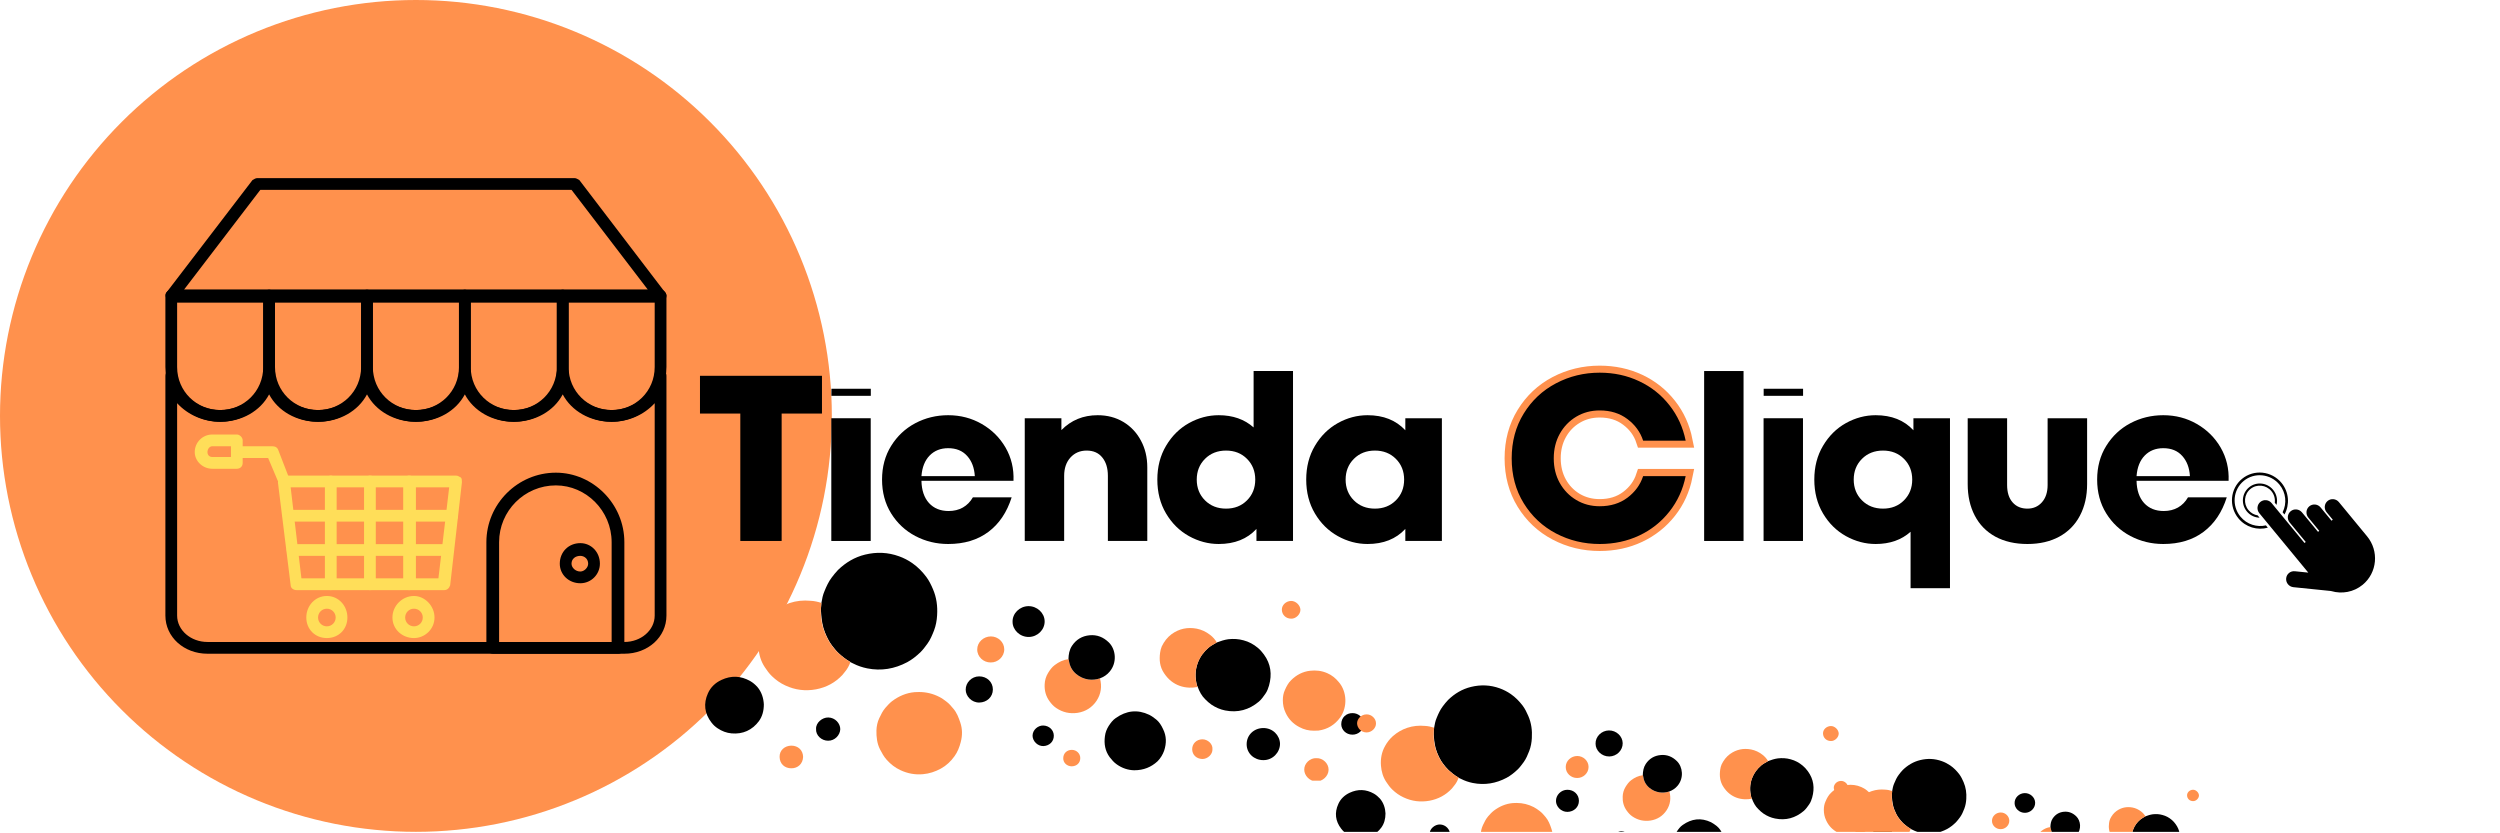 <svg version="1.0" preserveAspectRatio="xMidYMid meet" height="189" viewBox="0 0 425.25 141.75" zoomAndPan="magnify" width="567" xmlns:xlink="http://www.w3.org/1999/xlink" xmlns="http://www.w3.org/2000/svg"><defs><g></g><clipPath id="0605997a5c"><path clip-rule="nonzero" d="M 0 0 L 141.52 0 L 141.52 141.5 L 0 141.5 Z M 0 0"></path></clipPath><clipPath id="30a5255acb"><path clip-rule="nonzero" d="M 379 80 L 404 80 L 404 101 L 379 101 Z M 379 80"></path></clipPath><clipPath id="02437ccf2f"><path clip-rule="nonzero" d="M 377.109 84.961 L 389.246 74.961 L 406.391 95.762 L 394.254 105.762 Z M 377.109 84.961"></path></clipPath><clipPath id="e13ee74678"><path clip-rule="nonzero" d="M 377.109 84.961 L 389.246 74.961 L 406.391 95.762 L 394.254 105.762 Z M 377.109 84.961"></path></clipPath><clipPath id="0450635276"><path clip-rule="nonzero" d="M 377.109 84.961 L 389.246 74.961 L 406.391 95.762 L 394.254 105.762 Z M 377.109 84.961"></path></clipPath><clipPath id="15caa6c706"><path clip-rule="nonzero" d="M 119.57 115 L 130 115 L 130 125 L 119.57 125 Z M 119.57 115"></path></clipPath><clipPath id="211b071206"><path clip-rule="nonzero" d="M 221 128 L 226 128 L 226 132.797 L 221 132.797 Z M 221 128"></path></clipPath><clipPath id="4484e8b05f"><path clip-rule="nonzero" d="M 228 121 L 231.887 121 L 231.887 125 L 228 125 Z M 228 121"></path></clipPath><clipPath id="31d7b76383"><path clip-rule="nonzero" d="M 243 116.441 L 261 116.441 L 261 134 L 243 134 Z M 243 116.441"></path></clipPath><clipPath id="b1e5d82f7b"><path clip-rule="nonzero" d="M 251 136 L 265 136 L 265 141.5 L 251 141.5 Z M 251 136"></path></clipPath><clipPath id="7e4e7c7e9d"><path clip-rule="nonzero" d="M 310 133 L 320 133 L 320 141.5 L 310 141.5 Z M 310 133"></path></clipPath><clipPath id="9abb85e6ed"><path clip-rule="nonzero" d="M 284 139 L 294 139 L 294 141.5 L 284 141.5 Z M 284 139"></path></clipPath><clipPath id="7823b112ff"><path clip-rule="nonzero" d="M 227 134 L 236 134 L 236 141.5 L 227 141.5 Z M 227 134"></path></clipPath><clipPath id="7b4f7ec67d"><path clip-rule="nonzero" d="M 305 141 L 310 141 L 310 141.5 L 305 141.5 Z M 305 141"></path></clipPath><clipPath id="6c5391f3a5"><path clip-rule="nonzero" d="M 243 140 L 247 140 L 247 141.5 L 243 141.5 Z M 243 140"></path></clipPath><clipPath id="72345dc141"><path clip-rule="nonzero" d="M 318 139 L 322 139 L 322 141.5 L 318 141.5 Z M 318 139"></path></clipPath><clipPath id="5b259b46ee"><path clip-rule="nonzero" d="M 274 141 L 278 141 L 278 141.5 L 274 141.5 Z M 274 141"></path></clipPath><clipPath id="1d995365b3"><path clip-rule="nonzero" d="M 321 129 L 335 129 L 335 141.5 L 321 141.5 Z M 321 129"></path></clipPath><clipPath id="63d8793fc2"><path clip-rule="nonzero" d="M 314 134 L 326 134 L 326 141.5 L 314 141.5 Z M 314 134"></path></clipPath><clipPath id="aec9b24fc5"><path clip-rule="nonzero" d="M 362 138 L 371 138 L 371 141.5 L 362 141.5 Z M 362 138"></path></clipPath><clipPath id="2ce4ac04f3"><path clip-rule="nonzero" d="M 358 137 L 365 137 L 365 141.5 L 358 141.5 Z M 358 137"></path></clipPath><clipPath id="99a1365176"><path clip-rule="nonzero" d="M 346 140 L 353 140 L 353 141.5 L 346 141.5 Z M 346 140"></path></clipPath><clipPath id="f5702a9fdb"><path clip-rule="nonzero" d="M 348 138 L 354 138 L 354 141.5 L 348 141.5 Z M 348 138"></path></clipPath><clipPath id="f773fae1e9"><path clip-rule="nonzero" d="M 338 138 L 342 138 L 342 141.5 L 338 141.5 Z M 338 138"></path></clipPath></defs><g clip-path="url(#0605997a5c)"><path fill-rule="nonzero" fill-opacity="1" d="M 141.496 70.746 C 141.496 71.906 141.465 73.062 141.41 74.219 C 141.352 75.375 141.266 76.531 141.152 77.684 C 141.039 78.836 140.898 79.984 140.73 81.129 C 140.559 82.273 140.359 83.414 140.137 84.551 C 139.91 85.684 139.656 86.812 139.375 87.938 C 139.094 89.062 138.785 90.176 138.449 91.285 C 138.113 92.391 137.75 93.492 137.359 94.582 C 136.969 95.672 136.551 96.75 136.109 97.82 C 135.668 98.891 135.195 99.949 134.703 100.996 C 134.207 102.043 133.688 103.078 133.141 104.098 C 132.594 105.117 132.023 106.125 131.43 107.117 C 130.836 108.113 130.215 109.09 129.57 110.051 C 128.93 111.016 128.262 111.961 127.57 112.891 C 126.883 113.82 126.172 114.734 125.438 115.629 C 124.703 116.523 123.945 117.402 123.168 118.258 C 122.391 119.117 121.594 119.953 120.773 120.773 C 119.953 121.594 119.117 122.391 118.258 123.168 C 117.402 123.945 116.523 124.703 115.629 125.438 C 114.734 126.172 113.82 126.883 112.891 127.57 C 111.961 128.262 111.016 128.93 110.051 129.57 C 109.09 130.215 108.113 130.836 107.117 131.43 C 106.125 132.023 105.117 132.594 104.098 133.141 C 103.078 133.688 102.043 134.207 100.996 134.703 C 99.949 135.195 98.891 135.668 97.82 136.109 C 96.75 136.551 95.672 136.969 94.582 137.359 C 93.492 137.75 92.391 138.113 91.285 138.449 C 90.176 138.785 89.062 139.094 87.938 139.375 C 86.812 139.656 85.684 139.91 84.551 140.137 C 83.414 140.359 82.273 140.559 81.129 140.73 C 79.984 140.898 78.836 141.039 77.684 141.152 C 76.531 141.266 75.375 141.352 74.219 141.41 C 73.062 141.465 71.906 141.496 70.746 141.496 C 69.59 141.496 68.434 141.465 67.277 141.41 C 66.121 141.352 64.965 141.266 63.812 141.152 C 62.66 141.039 61.512 140.898 60.367 140.73 C 59.223 140.559 58.082 140.359 56.945 140.137 C 55.809 139.91 54.68 139.656 53.559 139.375 C 52.434 139.094 51.32 138.785 50.211 138.449 C 49.102 138.113 48.004 137.75 46.914 137.359 C 45.824 136.969 44.742 136.551 43.672 136.109 C 42.605 135.668 41.547 135.195 40.5 134.703 C 39.453 134.207 38.418 133.688 37.398 133.141 C 36.375 132.594 35.367 132.023 34.375 131.43 C 33.383 130.836 32.406 130.215 31.441 129.57 C 30.48 128.93 29.531 128.262 28.602 127.57 C 27.672 126.883 26.762 126.172 25.867 125.438 C 24.969 124.703 24.094 123.945 23.238 123.168 C 22.379 122.391 21.539 121.594 20.723 120.773 C 19.902 119.953 19.105 119.117 18.328 118.258 C 17.551 117.402 16.793 116.523 16.059 115.629 C 15.324 114.734 14.613 113.82 13.922 112.891 C 13.234 111.961 12.566 111.016 11.922 110.051 C 11.281 109.09 10.66 108.113 10.066 107.117 C 9.469 106.125 8.898 105.117 8.355 104.098 C 7.809 103.078 7.289 102.043 6.793 100.996 C 6.297 99.949 5.828 98.891 5.387 97.82 C 4.941 96.75 4.527 95.672 4.137 94.582 C 3.746 93.492 3.383 92.391 3.047 91.285 C 2.711 90.176 2.402 89.062 2.121 87.938 C 1.84 86.812 1.586 85.684 1.359 84.551 C 1.133 83.414 0.938 82.273 0.766 81.129 C 0.598 79.984 0.453 78.836 0.34 77.684 C 0.227 76.531 0.141 75.375 0.086 74.219 C 0.027 73.062 0 71.906 0 70.746 C 0 69.59 0.027 68.434 0.086 67.277 C 0.141 66.121 0.227 64.965 0.34 63.812 C 0.453 62.66 0.598 61.512 0.766 60.367 C 0.938 59.223 1.133 58.082 1.359 56.945 C 1.586 55.809 1.84 54.68 2.121 53.559 C 2.402 52.434 2.711 51.32 3.047 50.211 C 3.383 49.102 3.746 48.004 4.137 46.914 C 4.527 45.824 4.941 44.742 5.387 43.672 C 5.828 42.605 6.297 41.547 6.793 40.5 C 7.289 39.453 7.809 38.418 8.355 37.398 C 8.898 36.375 9.469 35.367 10.066 34.375 C 10.66 33.383 11.281 32.406 11.922 31.441 C 12.566 30.48 13.234 29.531 13.922 28.602 C 14.613 27.672 15.324 26.762 16.059 25.867 C 16.793 24.969 17.551 24.094 18.328 23.238 C 19.105 22.379 19.902 21.539 20.723 20.723 C 21.539 19.902 22.379 19.105 23.238 18.328 C 24.094 17.551 24.969 16.793 25.867 16.059 C 26.762 15.324 27.672 14.613 28.602 13.922 C 29.531 13.234 30.48 12.566 31.441 11.922 C 32.406 11.281 33.383 10.66 34.375 10.066 C 35.367 9.469 36.375 8.898 37.398 8.355 C 38.418 7.809 39.453 7.289 40.5 6.793 C 41.547 6.297 42.605 5.828 43.672 5.387 C 44.742 4.941 45.824 4.527 46.914 4.137 C 48.004 3.746 49.102 3.383 50.211 3.047 C 51.32 2.711 52.434 2.402 53.559 2.121 C 54.68 1.84 55.809 1.586 56.945 1.359 C 58.082 1.133 59.223 0.938 60.367 0.766 C 61.512 0.598 62.66 0.453 63.812 0.34 C 64.965 0.227 66.121 0.141 67.277 0.086 C 68.434 0.027 69.59 0 70.746 0 C 71.906 0 73.062 0.027 74.219 0.086 C 75.375 0.141 76.531 0.227 77.684 0.34 C 78.836 0.453 79.984 0.598 81.129 0.766 C 82.273 0.938 83.414 1.133 84.551 1.359 C 85.684 1.586 86.812 1.84 87.938 2.121 C 89.062 2.402 90.176 2.711 91.285 3.047 C 92.391 3.383 93.492 3.746 94.582 4.137 C 95.672 4.527 96.75 4.941 97.82 5.387 C 98.891 5.828 99.949 6.297 100.996 6.793 C 102.043 7.289 103.078 7.809 104.098 8.355 C 105.117 8.898 106.125 9.469 107.117 10.066 C 108.113 10.66 109.09 11.281 110.051 11.922 C 111.016 12.566 111.961 13.234 112.891 13.922 C 113.82 14.613 114.734 15.324 115.629 16.059 C 116.523 16.793 117.402 17.551 118.258 18.328 C 119.117 19.105 119.953 19.902 120.773 20.723 C 121.594 21.539 122.391 22.379 123.168 23.238 C 123.945 24.094 124.703 24.969 125.438 25.867 C 126.172 26.762 126.883 27.672 127.57 28.602 C 128.262 29.531 128.93 30.48 129.57 31.441 C 130.215 32.406 130.836 33.383 131.43 34.375 C 132.023 35.367 132.594 36.375 133.141 37.398 C 133.688 38.418 134.207 39.453 134.703 40.5 C 135.195 41.547 135.668 42.605 136.109 43.672 C 136.551 44.742 136.969 45.824 137.359 46.914 C 137.75 48.004 138.113 49.102 138.449 50.211 C 138.785 51.32 139.094 52.434 139.375 53.559 C 139.656 54.68 139.91 55.809 140.137 56.945 C 140.359 58.082 140.559 59.223 140.73 60.367 C 140.898 61.512 141.039 62.66 141.152 63.812 C 141.266 64.965 141.352 66.121 141.41 67.277 C 141.465 68.434 141.496 69.59 141.496 70.746 Z M 141.496 70.746" fill="#ff914d"></path></g><path fill-rule="evenodd" fill-opacity="1" d="M 112.363 51.438 L 29.133 51.438 C 28.797 51.438 28.465 51.105 28.301 50.773 C 28.133 50.438 28.133 49.938 28.301 49.773 L 42.949 30.629 C 43.281 30.465 43.445 30.297 43.781 30.297 L 97.715 30.297 C 98.047 30.297 98.215 30.465 98.547 30.629 L 113.031 49.605 C 113.195 49.773 113.363 50.105 113.363 50.273 C 113.363 50.938 112.863 51.438 112.363 51.438 Z M 31.297 49.273 L 110.199 49.273 L 97.215 32.293 L 44.281 32.293 Z M 31.297 49.273" fill="#000000"></path><path fill-rule="evenodd" fill-opacity="1" d="M 37.453 71.746 C 32.293 71.746 28.133 67.586 28.133 62.426 L 28.133 50.273 C 28.133 49.773 28.633 49.273 29.133 49.273 L 45.777 49.273 C 46.277 49.273 46.777 49.773 46.777 50.273 L 46.777 62.426 C 46.777 67.586 42.613 71.746 37.453 71.746 Z M 30.129 51.438 L 30.129 62.426 C 30.129 66.586 33.461 69.75 37.453 69.75 C 41.449 69.75 44.777 66.586 44.777 62.426 L 44.777 51.438 Z M 30.129 51.438" fill="#000000"></path><path fill-rule="evenodd" fill-opacity="1" d="M 54.102 71.746 C 48.941 71.746 44.777 67.586 44.777 62.426 L 44.777 50.273 C 44.777 49.773 45.277 49.273 45.777 49.273 L 62.426 49.273 C 62.758 49.273 62.922 49.441 63.09 49.605 C 63.422 49.773 63.422 50.105 63.422 50.273 L 63.422 62.426 C 63.422 67.586 59.262 71.746 54.102 71.746 Z M 46.777 51.438 L 46.777 62.426 C 46.777 66.586 50.105 69.75 54.102 69.75 C 58.098 69.75 61.426 66.586 61.426 62.426 L 61.426 51.438 Z M 46.777 51.438" fill="#000000"></path><path fill-rule="evenodd" fill-opacity="1" d="M 70.746 71.746 C 65.586 71.746 61.426 67.586 61.426 62.426 L 61.426 50.273 C 61.426 49.773 61.926 49.273 62.426 49.273 L 79.07 49.273 C 79.57 49.273 80.07 49.773 80.07 50.273 L 80.07 62.426 C 80.07 67.586 75.906 71.746 70.746 71.746 Z M 63.422 51.438 L 63.422 62.426 C 63.422 66.586 66.754 69.75 70.746 69.75 C 74.742 69.75 78.07 66.586 78.07 62.426 L 78.07 51.438 Z M 63.422 51.438" fill="#000000"></path><path fill-rule="evenodd" fill-opacity="1" d="M 87.395 71.746 C 82.234 71.746 78.07 67.586 78.07 62.426 L 78.07 50.273 C 78.07 49.773 78.57 49.273 79.07 49.273 L 95.719 49.273 C 96.215 49.273 96.715 49.773 96.715 50.273 L 96.715 62.426 C 96.715 67.586 92.555 71.746 87.395 71.746 Z M 80.07 51.438 L 80.07 62.426 C 80.07 66.586 83.398 69.75 87.395 69.75 C 91.391 69.75 94.719 66.586 94.719 62.426 L 94.719 51.438 Z M 80.07 51.438" fill="#000000"></path><path fill-rule="evenodd" fill-opacity="1" d="M 104.039 71.746 C 98.879 71.746 94.719 67.586 94.719 62.426 L 94.719 50.273 C 94.719 49.773 95.219 49.273 95.719 49.273 L 112.363 49.273 C 112.863 49.273 113.363 49.773 113.363 50.273 L 113.363 62.426 C 113.363 67.586 109.199 71.746 104.039 71.746 Z M 96.715 51.438 L 96.715 62.426 C 96.715 66.586 100.047 69.75 104.039 69.75 C 108.035 69.75 111.363 66.586 111.363 62.426 L 111.363 51.438 Z M 96.715 51.438" fill="#000000"></path><path fill-rule="evenodd" fill-opacity="1" d="M 106.203 111.199 L 35.289 111.199 C 31.297 111.199 28.133 108.367 28.133 104.707 L 28.133 63.922 C 28.133 63.258 28.633 62.922 29.133 62.758 C 29.629 62.758 30.129 63.258 30.129 63.758 C 30.465 67.086 33.625 69.75 37.453 69.75 C 41.449 69.75 44.777 66.918 44.777 63.258 C 44.777 62.758 45.277 62.258 45.777 62.258 C 46.277 62.258 46.777 62.758 46.777 63.258 C 46.777 66.918 50.105 69.75 54.102 69.75 C 58.098 69.75 61.426 66.918 61.426 63.258 C 61.426 62.758 61.926 62.258 62.426 62.258 C 62.922 62.258 63.422 62.758 63.422 63.258 C 63.422 66.918 66.754 69.75 70.746 69.75 C 74.742 69.75 78.07 66.918 78.07 63.258 C 78.07 62.758 78.57 62.258 79.07 62.258 C 79.57 62.258 80.07 62.758 80.07 63.258 C 80.07 66.918 83.398 69.75 87.395 69.75 C 91.391 69.75 94.719 66.918 94.719 63.258 C 94.719 62.758 95.219 62.258 95.719 62.258 C 96.215 62.258 96.715 62.758 96.715 63.258 C 96.715 66.918 100.047 69.75 104.039 69.75 C 107.867 69.75 111.031 67.086 111.363 63.758 C 111.363 63.258 111.863 62.758 112.363 62.758 C 112.863 62.922 113.363 63.258 113.363 63.922 L 113.363 104.707 C 113.363 108.367 110.199 111.199 106.203 111.199 Z M 30.129 68.582 L 30.129 104.707 C 30.129 107.203 32.461 109.199 35.289 109.199 L 106.203 109.199 C 109.035 109.199 111.363 107.203 111.363 104.707 L 111.363 68.582 C 109.535 70.582 106.871 71.746 104.039 71.746 C 100.379 71.746 97.215 69.914 95.719 67.086 C 94.219 69.914 91.055 71.746 87.395 71.746 C 83.73 71.746 80.57 69.914 79.07 67.086 C 77.574 69.914 74.41 71.746 70.746 71.746 C 67.086 71.746 63.922 69.914 62.426 67.086 C 60.926 69.914 57.762 71.746 54.102 71.746 C 50.438 71.746 47.277 69.914 45.777 67.086 C 44.281 69.914 41.117 71.746 37.453 71.746 C 34.625 71.746 31.961 70.582 30.129 68.582 Z M 30.129 68.582" fill="#000000"></path><path fill-rule="evenodd" fill-opacity="1" d="M 75.574 100.379 L 50.438 100.379 C 49.938 100.379 49.441 100.047 49.441 99.547 L 47.277 82.066 C 47.277 81.734 47.441 81.402 47.609 81.234 C 47.773 81.066 48.109 80.902 48.273 80.902 L 77.574 80.902 C 77.906 80.902 78.07 81.066 78.406 81.234 C 78.57 81.402 78.57 81.734 78.57 82.066 L 76.574 99.547 C 76.406 100.047 76.074 100.379 75.574 100.379 Z M 51.27 98.379 L 74.574 98.379 L 76.406 82.898 L 49.441 82.898 Z M 51.27 98.379" fill="#ffde59"></path><path fill-rule="evenodd" fill-opacity="1" d="M 48.273 82.898 C 47.941 82.898 47.609 82.734 47.441 82.234 L 45.609 77.906 L 40.285 77.906 C 39.617 77.906 39.285 77.406 39.285 76.906 C 39.285 76.242 39.617 75.906 40.285 75.906 L 46.277 75.906 C 46.777 75.906 47.109 76.074 47.277 76.406 L 49.273 81.566 C 49.441 82.066 49.273 82.566 48.773 82.898 C 48.609 82.898 48.441 82.898 48.273 82.898 Z M 48.273 82.898" fill="#ffde59"></path><path fill-rule="evenodd" fill-opacity="1" d="M 70.414 108.535 C 68.418 108.535 66.754 107.035 66.754 105.039 C 66.754 103.043 68.418 101.375 70.414 101.375 C 72.246 101.375 73.91 103.043 73.91 105.039 C 73.91 107.035 72.246 108.535 70.414 108.535 Z M 70.414 103.539 C 69.582 103.539 68.918 104.207 68.918 105.039 C 68.918 105.871 69.582 106.539 70.414 106.539 C 71.246 106.539 71.914 105.871 71.914 105.039 C 71.914 104.207 71.246 103.539 70.414 103.539 Z M 70.414 103.539" fill="#ffde59"></path><path fill-rule="evenodd" fill-opacity="1" d="M 55.598 108.535 C 53.602 108.535 52.102 107.035 52.102 105.039 C 52.102 103.043 53.602 101.375 55.598 101.375 C 57.598 101.375 59.094 103.043 59.094 105.039 C 59.094 107.035 57.598 108.535 55.598 108.535 Z M 55.598 103.539 C 54.766 103.539 54.102 104.207 54.102 105.039 C 54.102 105.871 54.766 106.539 55.598 106.539 C 56.43 106.539 57.098 105.871 57.098 105.039 C 57.098 104.207 56.43 103.539 55.598 103.539 Z M 55.598 103.539" fill="#ffde59"></path><path fill-rule="evenodd" fill-opacity="1" d="M 40.285 79.738 L 36.121 79.738 C 34.457 79.738 33.125 78.406 33.125 76.906 C 33.125 75.242 34.457 73.91 36.121 73.91 L 40.285 73.91 C 40.785 73.91 41.281 74.41 41.281 74.91 L 41.281 78.738 C 41.281 79.402 40.785 79.738 40.285 79.738 Z M 36.121 75.906 C 35.625 75.906 35.289 76.406 35.289 76.906 C 35.289 77.406 35.625 77.738 36.121 77.738 L 39.285 77.738 L 39.285 75.906 Z M 36.121 75.906" fill="#ffde59"></path><path fill-rule="evenodd" fill-opacity="1" d="M 76.906 88.727 L 49.105 88.727 C 48.441 88.727 48.109 88.395 48.109 87.727 C 48.109 87.227 48.441 86.727 49.105 86.727 L 76.906 86.727 C 77.406 86.727 77.906 87.227 77.906 87.727 C 77.906 88.395 77.406 88.727 76.906 88.727 Z M 76.906 88.727" fill="#ffde59"></path><path fill-rule="evenodd" fill-opacity="1" d="M 76.242 94.551 L 49.773 94.551 C 49.105 94.551 48.773 94.051 48.773 93.555 C 48.773 93.055 49.105 92.555 49.773 92.555 L 76.242 92.555 C 76.738 92.555 77.238 93.055 77.238 93.555 C 77.238 94.051 76.738 94.551 76.242 94.551 Z M 76.242 94.551" fill="#ffde59"></path><path fill-rule="evenodd" fill-opacity="1" d="M 56.266 100.379 C 55.766 100.379 55.266 100.047 55.266 99.379 L 55.266 81.902 C 55.266 81.402 55.766 80.902 56.266 80.902 C 56.766 80.902 57.266 81.402 57.266 81.902 L 57.266 99.379 C 57.266 100.047 56.766 100.379 56.266 100.379 Z M 56.266 100.379" fill="#ffde59"></path><path fill-rule="evenodd" fill-opacity="1" d="M 62.922 100.379 C 62.426 100.379 61.926 100.047 61.926 99.379 L 61.926 81.902 C 61.926 81.402 62.426 80.902 62.922 80.902 C 63.59 80.902 63.922 81.402 63.922 81.902 L 63.922 99.379 C 63.922 100.047 63.59 100.379 62.922 100.379 Z M 62.922 100.379" fill="#ffde59"></path><path fill-rule="evenodd" fill-opacity="1" d="M 69.582 100.379 C 69.082 100.379 68.582 100.047 68.582 99.379 L 68.582 81.902 C 68.582 81.402 69.082 80.902 69.582 80.902 C 70.246 80.902 70.746 81.402 70.746 81.902 L 70.746 99.379 C 70.746 100.047 70.246 100.379 69.582 100.379 Z M 69.582 100.379" fill="#ffde59"></path><path fill-rule="evenodd" fill-opacity="1" d="M 105.207 111.199 L 83.898 111.199 C 83.23 111.199 82.734 110.699 82.734 110.199 L 82.734 92.223 C 82.734 85.73 88.059 80.402 94.551 80.402 C 100.879 80.402 106.203 85.73 106.203 92.223 L 106.203 110.199 C 106.203 110.699 105.703 111.199 105.207 111.199 Z M 84.898 109.199 L 104.039 109.199 L 104.039 92.223 C 104.039 86.895 99.711 82.566 94.551 82.566 C 89.227 82.566 84.898 86.895 84.898 92.223 Z M 84.898 109.199" fill="#000000"></path><path fill-rule="evenodd" fill-opacity="1" d="M 98.715 99.211 C 96.715 99.211 95.219 97.715 95.219 95.883 C 95.219 93.887 96.715 92.387 98.715 92.387 C 100.543 92.387 102.043 93.887 102.043 95.883 C 102.043 97.715 100.543 99.211 98.715 99.211 Z M 98.715 94.551 C 97.883 94.551 97.215 95.051 97.215 95.883 C 97.215 96.551 97.883 97.215 98.715 97.215 C 99.379 97.215 100.047 96.551 100.047 95.883 C 100.047 95.051 99.379 94.551 98.715 94.551 Z M 98.715 94.551" fill="#000000"></path><g fill-opacity="1" fill="#000000"><g transform="translate(108.027, 92.018)"><g></g></g></g><g fill-opacity="1" fill="#000000"><g transform="translate(118.661, 92.018)"><g><path d="M 14.297 0 L 7.266 0 L 7.266 -21.672 L 0.406 -21.672 L 0.406 -28.094 L 21.156 -28.094 L 21.156 -21.672 L 14.297 -21.672 Z M 14.297 0"></path></g></g></g><g fill-opacity="1" fill="#000000"><g transform="translate(139.406, 92.018)"><g><path d="M 8.703 0 L 2 0 L 2 -20.875 L 8.703 -20.875 Z M 8.719 -24.688 L 2.016 -24.688 L 2.016 -25.891 L 8.719 -25.891 Z M 8.719 -24.688"></path></g></g></g><g fill-opacity="1" fill="#000000"><g transform="translate(149.317, 92.018)"><g><path d="M 11.969 -21.391 C 14.051 -21.391 15.953 -20.895 17.672 -19.906 C 19.398 -18.914 20.754 -17.57 21.734 -15.875 C 22.711 -14.176 23.16 -12.297 23.078 -10.234 L 7.422 -10.234 C 7.453 -8.629 7.879 -7.367 8.703 -6.453 C 9.535 -5.547 10.648 -5.094 12.047 -5.094 C 12.953 -5.094 13.758 -5.289 14.469 -5.688 C 15.176 -6.094 15.742 -6.672 16.172 -7.422 L 22.766 -7.422 C 21.961 -4.879 20.645 -2.922 18.812 -1.547 C 16.977 -0.172 14.695 0.516 11.969 0.516 C 9.957 0.516 8.094 0.062 6.375 -0.844 C 4.664 -1.75 3.297 -3.031 2.266 -4.688 C 1.234 -6.352 0.719 -8.27 0.719 -10.438 C 0.719 -12.602 1.234 -14.516 2.266 -16.172 C 3.297 -17.836 4.664 -19.125 6.375 -20.031 C 8.094 -20.938 9.957 -21.391 11.969 -21.391 Z M 11.969 -15.781 C 10.676 -15.781 9.625 -15.363 8.812 -14.531 C 8 -13.695 7.535 -12.531 7.422 -11.031 L 16.5 -11.031 C 16.414 -12.457 15.977 -13.602 15.188 -14.469 C 14.406 -15.344 13.332 -15.781 11.969 -15.781 Z M 11.969 -15.781"></path></g></g></g><g fill-opacity="1" fill="#000000"><g transform="translate(172.31, 92.018)"><g><path d="M 14.406 -21.391 C 16.039 -21.391 17.492 -21.008 18.766 -20.25 C 20.035 -19.488 21.031 -18.438 21.75 -17.094 C 22.477 -15.758 22.844 -14.238 22.844 -12.531 L 22.844 0 L 16.141 0 L 16.141 -11.078 C 16.141 -12.391 15.82 -13.43 15.188 -14.203 C 14.562 -14.984 13.676 -15.375 12.531 -15.375 C 11.406 -15.375 10.484 -14.977 9.766 -14.188 C 9.055 -13.395 8.703 -12.359 8.703 -11.078 L 8.703 0 L 2 0 L 2 -20.875 L 8.234 -20.875 L 8.234 -18.859 C 9.891 -20.547 11.945 -21.391 14.406 -21.391 Z M 14.406 -21.391"></path></g></g></g><g fill-opacity="1" fill="#000000"><g transform="translate(196.144, 92.018)"><g><path d="M 17.094 -28.906 L 23.797 -28.906 L 23.797 0 L 17.578 0 L 17.578 -2.047 C 16.004 -0.336 13.863 0.516 11.156 0.516 C 9.395 0.516 7.707 0.066 6.094 -0.828 C 4.488 -1.723 3.191 -3.004 2.203 -4.672 C 1.211 -6.348 0.719 -8.27 0.719 -10.438 C 0.719 -12.602 1.211 -14.52 2.203 -16.188 C 3.191 -17.863 4.488 -19.148 6.094 -20.047 C 7.707 -20.941 9.395 -21.391 11.156 -21.391 C 13.562 -21.391 15.539 -20.695 17.094 -19.312 Z M 12.406 -5.5 C 13.852 -5.5 15.039 -5.969 15.969 -6.906 C 16.906 -7.844 17.375 -9.02 17.375 -10.438 C 17.375 -11.852 16.906 -13.031 15.969 -13.969 C 15.039 -14.906 13.852 -15.375 12.406 -15.375 C 10.957 -15.375 9.766 -14.906 8.828 -13.969 C 7.891 -13.031 7.422 -11.852 7.422 -10.438 C 7.422 -9.02 7.891 -7.844 8.828 -6.906 C 9.766 -5.969 10.957 -5.5 12.406 -5.5 Z M 12.406 -5.5"></path></g></g></g><g fill-opacity="1" fill="#000000"><g transform="translate(221.343, 92.018)"><g><path d="M 17.703 -20.875 L 23.922 -20.875 L 23.922 0 L 17.703 0 L 17.703 -2.047 C 16.117 -0.336 13.977 0.516 11.281 0.516 C 9.508 0.516 7.82 0.066 6.219 -0.828 C 4.613 -1.723 3.316 -3.004 2.328 -4.672 C 1.336 -6.348 0.844 -8.27 0.844 -10.438 C 0.844 -12.602 1.336 -14.52 2.328 -16.188 C 3.316 -17.863 4.613 -19.148 6.219 -20.047 C 7.82 -20.941 9.508 -21.391 11.281 -21.391 C 13.977 -21.391 16.117 -20.535 17.703 -18.828 Z M 12.531 -5.5 C 13.969 -5.5 15.156 -5.969 16.094 -6.906 C 17.031 -7.844 17.5 -9.02 17.5 -10.438 C 17.5 -11.852 17.031 -13.031 16.094 -13.969 C 15.156 -14.906 13.969 -15.375 12.531 -15.375 C 11.082 -15.375 9.891 -14.906 8.953 -13.969 C 8.016 -13.031 7.547 -11.852 7.547 -10.438 C 7.547 -9.02 8.016 -7.844 8.953 -6.906 C 9.891 -5.969 11.082 -5.5 12.531 -5.5 Z M 12.531 -5.5"></path></g></g></g><g fill-opacity="1" fill="#000000"><g transform="translate(246.462, 92.018)"><g></g></g></g><g fill-opacity="1" fill="#000000"><g transform="translate(257.096, 92.018)"><g><path d="M 15.969 0.516 C 13.301 0.516 10.82 -0.082 8.531 -1.281 C 6.238 -2.488 4.41 -4.203 3.047 -6.422 C 1.68 -8.641 1 -11.18 1 -14.047 C 1 -16.91 1.68 -19.453 3.047 -21.672 C 4.41 -23.891 6.238 -25.602 8.531 -26.812 C 10.82 -28.02 13.301 -28.625 15.969 -28.625 C 18.406 -28.625 20.645 -28.141 22.688 -27.172 C 24.738 -26.211 26.453 -24.852 27.828 -23.094 C 29.211 -21.344 30.133 -19.332 30.594 -17.062 L 23.359 -17.062 C 22.879 -18.531 21.988 -19.754 20.688 -20.734 C 19.395 -21.711 17.82 -22.203 15.969 -22.203 C 14.5 -22.203 13.172 -21.848 11.984 -21.141 C 10.797 -20.43 9.859 -19.457 9.172 -18.219 C 8.492 -16.988 8.156 -15.598 8.156 -14.047 C 8.156 -12.492 8.492 -11.102 9.172 -9.875 C 9.859 -8.645 10.797 -7.676 11.984 -6.969 C 13.172 -6.258 14.5 -5.906 15.969 -5.906 C 17.82 -5.906 19.395 -6.391 20.688 -7.359 C 21.988 -8.336 22.879 -9.562 23.359 -11.031 L 30.594 -11.031 C 30.133 -8.758 29.211 -6.75 27.828 -5 C 26.453 -3.25 24.738 -1.891 22.688 -0.922 C 20.645 0.035 18.406 0.516 15.969 0.516 Z M 15.969 0.516"></path></g></g></g><g fill-opacity="1" fill="#000000"><g transform="translate(287.671, 92.018)"><g><path d="M 8.906 0 L 2.203 0 L 2.203 -28.906 L 8.906 -28.906 Z M 8.906 0"></path></g></g></g><g fill-opacity="1" fill="#000000"><g transform="translate(297.984, 92.018)"><g><path d="M 8.703 0 L 2 0 L 2 -20.875 L 8.703 -20.875 Z M 8.719 -24.688 L 2.016 -24.688 L 2.016 -25.891 L 8.719 -25.891 Z M 8.719 -24.688"></path></g></g></g><g fill-opacity="1" fill="#000000"><g transform="translate(307.895, 92.018)"><g><path d="M 17.578 -20.875 L 23.797 -20.875 L 23.797 8.031 L 17.094 8.031 L 17.094 -1.562 C 15.539 -0.176 13.562 0.516 11.156 0.516 C 9.395 0.516 7.707 0.066 6.094 -0.828 C 4.488 -1.723 3.191 -3.004 2.203 -4.672 C 1.211 -6.348 0.719 -8.27 0.719 -10.438 C 0.719 -12.602 1.211 -14.52 2.203 -16.188 C 3.191 -17.863 4.488 -19.148 6.094 -20.047 C 7.707 -20.941 9.395 -21.391 11.156 -21.391 C 13.863 -21.391 16.004 -20.535 17.578 -18.828 Z M 12.406 -5.5 C 13.852 -5.5 15.039 -5.969 15.969 -6.906 C 16.906 -7.844 17.375 -9.02 17.375 -10.438 C 17.375 -11.852 16.906 -13.031 15.969 -13.969 C 15.039 -14.906 13.852 -15.375 12.406 -15.375 C 10.957 -15.375 9.766 -14.906 8.828 -13.969 C 7.891 -13.031 7.422 -11.852 7.422 -10.438 C 7.422 -9.02 7.891 -7.844 8.828 -6.906 C 9.766 -5.969 10.957 -5.5 12.406 -5.5 Z M 12.406 -5.5"></path></g></g></g><g fill-opacity="1" fill="#000000"><g transform="translate(332.893, 92.018)"><g><path d="M 11.969 0.516 C 9.875 0.516 8.055 0.098 6.516 -0.734 C 4.984 -1.578 3.816 -2.77 3.016 -4.312 C 2.211 -5.852 1.812 -7.641 1.812 -9.672 L 1.812 -20.875 L 8.516 -20.875 L 8.516 -9.516 C 8.516 -8.254 8.828 -7.27 9.453 -6.562 C 10.078 -5.852 10.914 -5.5 11.969 -5.5 C 12.977 -5.5 13.801 -5.859 14.438 -6.578 C 15.082 -7.305 15.406 -8.285 15.406 -9.516 L 15.406 -20.875 L 22.125 -20.875 L 22.125 -9.672 C 22.125 -7.641 21.719 -5.852 20.906 -4.312 C 20.102 -2.77 18.93 -1.578 17.391 -0.734 C 15.859 0.098 14.051 0.516 11.969 0.516 Z M 11.969 0.516"></path></g></g></g><g fill-opacity="1" fill="#000000"><g transform="translate(356.006, 92.018)"><g><path d="M 11.969 -21.391 C 14.051 -21.391 15.953 -20.895 17.672 -19.906 C 19.398 -18.914 20.754 -17.57 21.734 -15.875 C 22.711 -14.176 23.16 -12.297 23.078 -10.234 L 7.422 -10.234 C 7.453 -8.629 7.879 -7.367 8.703 -6.453 C 9.535 -5.547 10.648 -5.094 12.047 -5.094 C 12.953 -5.094 13.758 -5.289 14.469 -5.688 C 15.176 -6.094 15.742 -6.672 16.172 -7.422 L 22.766 -7.422 C 21.961 -4.879 20.645 -2.922 18.812 -1.547 C 16.977 -0.172 14.695 0.516 11.969 0.516 C 9.957 0.516 8.094 0.062 6.375 -0.844 C 4.664 -1.75 3.297 -3.031 2.266 -4.688 C 1.234 -6.352 0.719 -8.27 0.719 -10.438 C 0.719 -12.602 1.234 -14.516 2.266 -16.172 C 3.297 -17.836 4.664 -19.125 6.375 -20.031 C 8.094 -20.938 9.957 -21.391 11.969 -21.391 Z M 11.969 -15.781 C 10.676 -15.781 9.625 -15.363 8.812 -14.531 C 8 -13.695 7.535 -12.531 7.422 -11.031 L 16.5 -11.031 C 16.414 -12.457 15.977 -13.602 15.188 -14.469 C 14.406 -15.344 13.332 -15.781 11.969 -15.781 Z M 11.969 -15.781"></path></g></g></g><g clip-path="url(#30a5255acb)"><g clip-path="url(#02437ccf2f)"><g clip-path="url(#e13ee74678)"><g clip-path="url(#0450635276)"><path fill-rule="nonzero" fill-opacity="1" d="M 397.844 85.406 L 398.895 86.68 L 400.457 88.578 L 402.637 91.223 C 404.707 93.73 404.371 97.422 401.891 99.469 C 400.352 100.734 398.352 101.074 396.559 100.547 C 396.516 100.535 396.473 100.527 396.426 100.523 L 390.105 99.879 C 389.359 99.801 388.805 99.133 388.875 98.387 C 388.941 97.637 389.605 97.09 390.352 97.168 L 392.641 97.402 L 390.41 94.695 L 389.91 94.086 L 384.312 87.297 C 383.832 86.715 383.91 85.855 384.488 85.379 C 385.066 84.906 385.922 84.992 386.402 85.574 L 391.996 92.363 L 392.207 92.191 L 389.473 88.875 C 388.992 88.293 389.07 87.434 389.648 86.957 C 390.227 86.48 391.082 86.57 391.562 87.152 L 394.297 90.469 L 394.504 90.297 L 392.645 88.039 C 392.164 87.453 392.242 86.594 392.816 86.121 C 393.395 85.645 394.254 85.73 394.734 86.316 L 396.594 88.574 L 396.805 88.402 L 395.754 87.129 C 395.273 86.547 395.352 85.688 395.93 85.211 C 396.508 84.734 397.363 84.824 397.844 85.406 Z M 385.754 89.758 L 385.434 89.367 C 383.887 89.723 382.191 89.203 381.105 87.887 C 379.582 86.039 379.832 83.312 381.656 81.805 C 383.484 80.301 386.211 80.578 387.734 82.426 C 388.863 83.797 389.02 85.652 388.273 87.137 L 388.59 87.516 C 389.512 85.852 389.375 83.707 388.082 82.137 C 386.398 80.094 383.387 79.789 381.367 81.453 C 379.348 83.117 379.074 86.133 380.758 88.176 C 382.008 89.691 383.988 90.25 385.754 89.758 Z M 382.793 83.18 C 383.867 82.293 385.477 82.457 386.371 83.547 C 386.844 84.117 387.027 84.836 386.938 85.516 L 387.238 85.879 C 387.453 85.016 387.266 84.059 386.652 83.316 C 385.625 82.07 383.789 81.883 382.559 82.898 C 381.328 83.914 381.16 85.75 382.188 86.996 C 382.746 87.676 383.547 88.039 384.359 88.062 L 384.035 87.668 C 383.441 87.57 382.879 87.266 382.465 86.766 C 381.566 85.676 381.715 84.066 382.793 83.18 Z M 382.793 83.18" fill="#000000"></path></g></g></g></g><path stroke-miterlimit="4" stroke-opacity="1" stroke-width="2.714" stroke="#ff914d" d="M 19.514 47.587 C 16.503 47.587 13.707 46.909 11.123 45.554 C 8.548 44.198 6.488 42.27 4.952 39.769 C 3.411 37.265 2.641 34.399 2.641 31.163 C 2.641 27.941 3.411 25.076 4.952 22.575 C 6.488 20.07 8.548 18.142 11.123 16.787 C 13.707 15.435 16.503 14.757 19.514 14.757 C 22.26 14.757 24.787 15.299 27.089 16.377 C 29.4 17.46 31.333 18.992 32.887 20.973 C 34.441 22.945 35.471 25.212 35.981 27.774 L 27.842 27.774 C 27.296 26.119 26.293 24.741 24.827 23.645 C 23.37 22.54 21.6 21.99 19.514 21.99 C 17.858 21.99 16.357 22.39 15.01 23.191 C 13.668 23.988 12.611 25.08 11.841 26.471 C 11.075 27.858 10.692 29.42 10.692 31.163 C 10.692 32.915 11.075 34.487 11.841 35.882 C 12.611 37.265 13.668 38.356 15.01 39.162 C 16.357 39.954 17.858 40.35 19.514 40.35 C 21.6 40.35 23.37 39.805 24.827 38.708 C 26.293 37.604 27.296 36.221 27.842 34.566 L 35.981 34.566 C 35.471 37.128 34.441 39.395 32.887 41.367 C 31.333 43.339 29.4 44.871 27.089 45.963 C 24.787 47.046 22.26 47.587 19.514 47.587 Z M 19.514 47.587" stroke-linejoin="miter" fill="none" transform="matrix(0.887, 0, 0, 0.887, 254.793, 50.311)" stroke-linecap="butt"></path><g fill-opacity="1" fill="#000000"><g transform="translate(256.138, 92.018)"><g><path d="M 15.969 0.516 C 13.301 0.516 10.82 -0.082 8.531 -1.281 C 6.238 -2.488 4.41 -4.203 3.047 -6.422 C 1.68 -8.641 1 -11.18 1 -14.047 C 1 -16.91 1.68 -19.453 3.047 -21.672 C 4.41 -23.891 6.238 -25.602 8.531 -26.812 C 10.82 -28.02 13.301 -28.625 15.969 -28.625 C 18.406 -28.625 20.645 -28.141 22.688 -27.172 C 24.738 -26.211 26.453 -24.852 27.828 -23.094 C 29.211 -21.344 30.133 -19.332 30.594 -17.062 L 23.359 -17.062 C 22.879 -18.531 21.988 -19.754 20.688 -20.734 C 19.395 -21.711 17.82 -22.203 15.969 -22.203 C 14.5 -22.203 13.172 -21.848 11.984 -21.141 C 10.797 -20.43 9.859 -19.457 9.172 -18.219 C 8.492 -16.988 8.156 -15.598 8.156 -14.047 C 8.156 -12.492 8.492 -11.102 9.172 -9.875 C 9.859 -8.645 10.797 -7.676 11.984 -6.969 C 13.172 -6.258 14.5 -5.906 15.969 -5.906 C 17.82 -5.906 19.395 -6.391 20.688 -7.359 C 21.988 -8.336 22.879 -9.562 23.359 -11.031 L 30.594 -11.031 C 30.133 -8.758 29.211 -6.75 27.828 -5 C 26.453 -3.25 24.738 -1.891 22.688 -0.922 C 20.645 0.035 18.406 0.516 15.969 0.516 Z M 15.969 0.516"></path></g></g></g><path fill-rule="nonzero" fill-opacity="1" d="M 139.723 102.555 C 139.84 101.859 139.961 101.188 140.25 100.543 C 140.582 99.727 140.941 98.938 141.469 98.242 C 141.805 97.812 142.141 97.359 142.547 96.949 C 143.863 95.68 145.371 94.773 147.145 94.34 C 149.109 93.863 151.023 93.934 152.938 94.629 C 153.73 94.914 154.473 95.297 155.164 95.777 C 156.098 96.422 156.867 97.215 157.559 98.125 C 158.039 98.77 158.375 99.465 158.684 100.184 C 159.309 101.621 159.5 103.105 159.402 104.66 C 159.355 105.547 159.188 106.434 158.879 107.246 C 158.566 108.035 158.254 108.805 157.75 109.496 C 157.391 109.977 157.035 110.48 156.602 110.91 C 155.906 111.582 155.164 112.18 154.328 112.633 C 152.172 113.781 149.898 114.168 147.504 113.688 C 146.691 113.52 145.898 113.258 145.156 112.875 C 145.012 112.801 144.848 112.73 144.703 112.656 C 144.652 112.633 144.629 112.586 144.582 112.562 C 143.863 112.156 143.242 111.652 142.645 111.102 C 142.211 110.695 141.852 110.215 141.492 109.762 C 140.992 109.09 140.633 108.324 140.32 107.559 C 139.914 106.527 139.746 105.449 139.676 104.324 C 139.602 103.703 139.676 103.129 139.723 102.555 Z M 139.723 102.555" fill="#000000"></path><path fill-rule="nonzero" fill-opacity="1" d="M 139.723 102.555 C 139.676 103.129 139.602 103.727 139.625 104.301 C 139.676 105.402 139.84 106.504 140.273 107.535 C 140.582 108.301 140.941 109.066 141.445 109.738 C 141.805 110.215 142.164 110.695 142.594 111.078 C 143.195 111.629 143.84 112.133 144.535 112.539 C 144.582 112.562 144.629 112.609 144.652 112.633 C 144.438 113.207 144.176 113.734 143.77 114.215 C 143.602 114.406 143.48 114.598 143.312 114.789 C 142.094 116.105 140.582 116.918 138.812 117.254 C 136.992 117.59 135.246 117.375 133.566 116.586 C 132.73 116.203 131.988 115.676 131.316 115.027 C 130.84 114.574 130.457 114.047 130.098 113.496 C 129.426 112.488 129.113 111.391 129.02 110.215 C 128.898 108.805 129.164 107.438 129.855 106.219 C 130.266 105.473 130.789 104.805 131.438 104.23 C 132.301 103.488 133.234 102.938 134.309 102.578 C 135.461 102.195 136.656 102.074 137.879 102.195 C 138.5 102.219 139.125 102.363 139.723 102.555 Z M 139.723 102.555" fill="#ff914d"></path><path fill-rule="nonzero" fill-opacity="1" d="M 156.34 117.711 C 157.559 117.711 158.711 117.996 159.785 118.547 C 160.219 118.762 160.602 119.051 160.984 119.34 C 161.438 119.672 161.797 120.105 162.156 120.535 C 162.758 121.23 163.066 122.066 163.355 122.93 C 163.715 124.008 163.715 125.109 163.426 126.211 C 163.211 127.07 162.875 127.934 162.348 128.652 C 161.727 129.516 160.961 130.234 160.051 130.734 C 159.094 131.262 158.062 131.598 156.984 131.691 C 155.645 131.812 154.375 131.574 153.156 131 C 152.27 130.594 151.504 129.992 150.855 129.273 C 150.352 128.723 150.02 128.102 149.684 127.457 C 149.18 126.449 149.059 125.348 149.082 124.246 C 149.109 123.527 149.25 122.809 149.562 122.164 C 149.852 121.539 150.16 120.918 150.594 120.414 C 150.953 120.008 151.312 119.602 151.742 119.266 C 152.891 118.406 154.16 117.855 155.598 117.734 C 155.812 117.734 156.074 117.711 156.34 117.711 Z M 156.34 117.711" fill="#ff914d"></path><path fill-rule="nonzero" fill-opacity="1" d="M 206.98 109.281 C 207.629 109.043 208.25 108.828 208.945 108.73 C 209.828 108.637 210.691 108.684 211.531 108.922 C 212.441 109.16 213.23 109.594 213.949 110.191 C 214.355 110.527 214.691 110.91 215 111.34 C 216.176 112.945 216.391 114.719 215.863 116.609 C 215.719 117.086 215.551 117.566 215.266 117.973 C 214.93 118.453 214.594 118.953 214.141 119.34 C 212.465 120.75 210.547 121.277 208.395 120.848 C 207.555 120.68 206.789 120.344 206.07 119.863 C 205.688 119.602 205.352 119.289 205.016 118.953 C 204.395 118.355 204.012 117.613 203.723 116.824 C 203.699 116.727 203.629 116.68 203.605 116.586 C 203.27 115.293 203.27 114.023 203.746 112.73 C 204.133 111.699 204.754 110.887 205.566 110.168 C 206 109.809 206.5 109.547 206.98 109.281 Z M 206.98 109.281" fill="#000000"></path><path fill-rule="nonzero" fill-opacity="1" d="M 223.5 124.293 C 222.617 124.293 221.801 124.102 221.012 123.672 C 219.957 123.121 219.191 122.332 218.688 121.254 C 218.355 120.559 218.211 119.863 218.211 119.098 C 218.211 118.5 218.305 117.902 218.57 117.352 C 218.832 116.754 219.145 116.152 219.621 115.699 C 220.508 114.812 221.586 114.238 222.855 114.094 C 223.859 113.977 224.82 114.094 225.754 114.5 C 226.543 114.836 227.188 115.363 227.738 116.035 C 229.129 117.66 229.223 120.273 227.98 122.02 C 227.07 123.289 225.824 124.055 224.27 124.27 C 224.004 124.293 223.766 124.293 223.5 124.293 Z M 223.5 124.293" fill="#ff914d"></path><path fill-rule="nonzero" fill-opacity="1" d="M 192.926 131.023 C 191.918 131 190.891 130.688 189.957 130.016 C 189.477 129.684 189.117 129.25 188.758 128.797 C 187.969 127.719 187.777 126.52 187.945 125.254 C 188.016 124.605 188.258 124.008 188.59 123.48 C 188.926 122.977 189.285 122.477 189.789 122.141 C 191.586 120.871 193.477 120.633 195.488 121.59 C 195.918 121.805 196.277 122.09 196.66 122.379 C 197.188 122.809 197.547 123.383 197.832 124.008 C 198.434 125.203 198.434 126.426 198.027 127.672 C 197.785 128.363 197.402 128.988 196.875 129.516 C 195.824 130.473 194.555 131.023 192.926 131.023 Z M 192.926 131.023" fill="#000000"></path><g clip-path="url(#15caa6c706)"><path fill-rule="nonzero" fill-opacity="1" d="M 129.93 119.816 C 129.93 120.918 129.664 121.875 129.09 122.668 C 127.941 124.199 126.359 124.918 124.445 124.75 C 123.582 124.676 122.793 124.367 122.074 123.887 C 121.668 123.625 121.309 123.289 121.023 122.906 C 119.824 121.375 119.633 119.672 120.422 117.926 C 120.879 116.895 121.691 116.129 122.723 115.652 C 124.375 114.883 126 114.934 127.605 115.844 C 128.062 116.105 128.445 116.441 128.805 116.824 C 129.57 117.711 129.879 118.789 129.93 119.816 Z M 129.93 119.816" fill="#000000"></path></g><path fill-rule="nonzero" fill-opacity="1" d="M 206.98 109.281 C 206.5 109.57 206 109.832 205.566 110.191 C 204.754 110.887 204.133 111.723 203.746 112.754 C 203.27 114.023 203.246 115.293 203.605 116.609 C 203.629 116.703 203.699 116.777 203.723 116.848 C 203.246 116.945 202.766 116.992 202.289 116.969 C 201.137 116.918 200.109 116.562 199.199 115.844 C 198.719 115.461 198.336 115.004 198 114.5 C 197.281 113.426 197.164 112.273 197.332 111.031 C 197.379 110.672 197.477 110.289 197.617 109.953 C 198.027 109.113 198.551 108.418 199.293 107.867 C 200.586 106.934 202 106.648 203.555 106.934 C 204.395 107.102 205.16 107.461 205.832 107.988 C 206.309 108.348 206.691 108.777 206.98 109.281 Z M 206.98 109.281" fill="#ff914d"></path><path fill-rule="nonzero" fill-opacity="1" d="M 187.105 115.387 C 187.465 116.754 187.297 118.02 186.531 119.195 C 185.766 120.344 184.664 121.039 183.301 121.254 C 181.984 121.445 180.762 121.184 179.637 120.414 C 179.18 120.105 178.824 119.699 178.512 119.266 C 177.887 118.406 177.648 117.445 177.695 116.418 C 177.723 115.723 177.914 115.074 178.273 114.477 C 178.582 113.977 178.918 113.496 179.398 113.137 C 180.09 112.609 180.859 112.227 181.742 112.133 C 181.793 112.18 181.816 112.227 181.816 112.297 C 181.934 113.23 182.316 114.023 183.059 114.645 C 183.66 115.148 184.328 115.461 185.121 115.578 C 185.789 115.676 186.461 115.602 187.105 115.387 Z M 187.105 115.387" fill="#ff914d"></path><path fill-rule="nonzero" fill-opacity="1" d="M 187.105 115.387 C 186.461 115.602 185.789 115.676 185.121 115.578 C 184.352 115.461 183.66 115.148 183.059 114.645 C 182.316 114.023 181.934 113.23 181.816 112.297 C 181.816 112.227 181.793 112.18 181.742 112.133 C 181.766 111.316 181.887 110.551 182.344 109.855 C 183.059 108.777 184.066 108.18 185.336 108.059 C 186.605 107.941 187.68 108.371 188.617 109.281 C 189.812 110.453 190.051 112.707 188.758 114.238 C 188.328 114.766 187.754 115.148 187.105 115.387 Z M 187.105 115.387" fill="#000000"></path><path fill-rule="nonzero" fill-opacity="1" d="M 214.883 129.297 C 213.324 129.297 212.055 128.148 212.055 126.594 C 212.055 125.012 213.301 123.863 214.859 123.84 C 216.512 123.816 217.707 125.109 217.73 126.52 C 217.73 127.98 216.484 129.324 214.883 129.297 Z M 214.883 129.297" fill="#000000"></path><path fill-rule="nonzero" fill-opacity="1" d="M 172.238 105.785 C 172.191 104.348 173.434 103.129 174.918 103.105 C 176.402 103.082 177.672 104.254 177.695 105.668 C 177.723 107.125 176.477 108.324 175.016 108.348 C 173.457 108.371 172.238 107.125 172.238 105.785 Z M 172.238 105.785" fill="#000000"></path><path fill-rule="nonzero" fill-opacity="1" d="M 166.586 119.504 C 165.27 119.531 164.266 118.406 164.266 117.328 C 164.242 116.129 165.27 115.051 166.562 115.051 C 167.879 115.051 168.887 116.012 168.887 117.277 C 168.887 118.57 167.855 119.48 166.586 119.504 Z M 166.586 119.504" fill="#000000"></path><path fill-rule="nonzero" fill-opacity="1" d="M 168.527 112.684 C 167.305 112.707 166.203 111.723 166.227 110.453 C 166.227 109.234 167.305 108.254 168.551 108.254 C 169.773 108.254 170.824 109.234 170.824 110.453 C 170.824 111.723 169.723 112.707 168.527 112.684 Z M 168.527 112.684" fill="#ff914d"></path><g clip-path="url(#211b071206)"><path fill-rule="nonzero" fill-opacity="1" d="M 223.934 128.965 C 225.012 128.914 226.016 129.875 225.992 130.949 C 225.969 132.027 224.961 132.938 223.91 132.914 C 222.758 132.914 221.852 131.91 221.852 130.926 C 221.824 129.875 222.832 128.891 223.934 128.965 Z M 223.934 128.965" fill="#ff914d"></path></g><path fill-rule="nonzero" fill-opacity="1" d="M 138.812 123.984 C 138.766 122.93 139.867 122.02 140.895 122.043 C 142.066 122.066 142.93 123.051 142.93 124.031 C 142.906 125.035 141.996 126.02 140.848 125.996 C 139.746 125.996 138.738 125.086 138.812 123.984 Z M 138.812 123.984" fill="#000000"></path><path fill-rule="nonzero" fill-opacity="1" d="M 136.609 128.75 C 136.562 129.922 135.723 130.688 134.621 130.688 C 133.473 130.688 132.633 129.945 132.609 128.75 C 132.586 127.598 133.496 126.855 134.598 126.832 C 135.746 126.832 136.586 127.598 136.609 128.75 Z M 136.609 128.75" fill="#ff914d"></path><g clip-path="url(#4484e8b05f)"><path fill-rule="nonzero" fill-opacity="1" d="M 230.039 124.965 C 228.961 124.965 228.148 124.125 228.148 123.191 C 228.148 121.996 229.059 121.277 230.086 121.301 C 231.094 121.301 231.977 122.09 231.953 123.168 C 231.953 124.223 231.02 124.988 230.039 124.965 Z M 230.039 124.965" fill="#000000"></path></g><path fill-rule="nonzero" fill-opacity="1" d="M 128.012 101.691 C 128.039 102.625 127.152 103.512 126.098 103.512 C 124.973 103.488 124.23 102.578 124.207 101.691 C 124.184 100.852 124.973 99.871 126.121 99.871 C 127.129 99.848 128.039 100.734 128.012 101.691 Z M 128.012 101.691" fill="#ff914d"></path><path fill-rule="nonzero" fill-opacity="1" d="M 179.254 125.156 C 179.254 126.137 178.512 126.855 177.504 126.906 C 176.547 126.953 175.66 126.113 175.637 125.156 C 175.637 124.125 176.594 123.383 177.457 123.41 C 178.465 123.434 179.254 124.176 179.254 125.156 Z M 179.254 125.156" fill="#000000"></path><path fill-rule="nonzero" fill-opacity="1" d="M 206.238 127.43 C 206.285 128.316 205.398 129.133 204.492 129.105 C 203.508 129.059 202.812 128.414 202.789 127.457 C 202.789 126.496 203.508 125.777 204.516 125.754 C 205.449 125.754 206.309 126.547 206.238 127.43 Z M 206.238 127.43" fill="#ff914d"></path><path fill-rule="nonzero" fill-opacity="1" d="M 219.621 105.234 C 218.738 105.234 218.066 104.59 218.043 103.727 C 218.02 102.914 218.762 102.242 219.598 102.219 C 220.391 102.195 221.18 102.938 221.203 103.727 C 221.203 104.516 220.391 105.281 219.621 105.234 Z M 219.621 105.234" fill="#ff914d"></path><path fill-rule="nonzero" fill-opacity="1" d="M 180.859 128.965 C 180.859 128.148 181.48 127.551 182.316 127.551 C 183.109 127.551 183.754 128.172 183.754 128.941 C 183.754 129.801 183.133 130.328 182.316 130.352 C 181.48 130.352 180.832 129.73 180.859 128.965 Z M 180.859 128.965" fill="#ff914d"></path><g clip-path="url(#31d7b76383)"><path fill-rule="nonzero" fill-opacity="1" d="M 243.945 123.781 C 244.047 123.195 244.145 122.629 244.391 122.082 C 244.672 121.395 244.977 120.727 245.422 120.141 C 245.703 119.777 245.988 119.395 246.332 119.051 C 247.441 117.977 248.715 117.211 250.215 116.844 C 251.871 116.441 253.488 116.5 255.105 117.086 C 255.773 117.332 256.402 117.652 256.988 118.059 C 257.777 118.605 258.422 119.273 259.012 120.039 C 259.414 120.586 259.699 121.172 259.961 121.781 C 260.488 122.992 260.648 124.246 260.566 125.562 C 260.527 126.309 260.387 127.059 260.121 127.746 C 259.859 128.414 259.598 129.059 259.172 129.645 C 258.867 130.051 258.566 130.477 258.203 130.84 C 257.613 131.406 256.988 131.91 256.281 132.297 C 254.461 133.266 252.539 133.59 250.516 133.184 C 249.828 133.043 249.16 132.82 248.535 132.496 C 248.414 132.438 248.273 132.375 248.148 132.316 C 248.109 132.297 248.09 132.254 248.051 132.234 C 247.441 131.891 246.918 131.465 246.41 131 C 246.047 130.656 245.742 130.254 245.441 129.867 C 245.016 129.301 244.711 128.656 244.449 128.008 C 244.105 127.141 243.965 126.23 243.902 125.277 C 243.844 124.754 243.902 124.266 243.945 123.781 Z M 243.945 123.781" fill="#000000"></path></g><path fill-rule="nonzero" fill-opacity="1" d="M 243.945 123.781 C 243.902 124.266 243.844 124.773 243.863 125.258 C 243.902 126.188 244.047 127.117 244.41 127.988 C 244.672 128.637 244.977 129.281 245.398 129.848 C 245.703 130.254 246.008 130.656 246.371 130.98 C 246.875 131.445 247.422 131.871 248.008 132.215 C 248.051 132.234 248.09 132.277 248.109 132.297 C 247.93 132.781 247.707 133.227 247.363 133.629 C 247.219 133.793 247.117 133.953 246.977 134.117 C 245.945 135.227 244.672 135.914 243.176 136.199 C 241.637 136.48 240.16 136.301 238.746 135.633 C 238.039 135.309 237.41 134.863 236.844 134.316 C 236.441 133.934 236.117 133.488 235.812 133.023 C 235.246 132.176 234.984 131.242 234.902 130.254 C 234.805 129.059 235.023 127.906 235.613 126.875 C 235.957 126.25 236.402 125.684 236.945 125.199 C 237.676 124.57 238.465 124.105 239.375 123.801 C 240.344 123.477 241.355 123.379 242.387 123.477 C 242.914 123.5 243.438 123.621 243.945 123.781 Z M 243.945 123.781" fill="#ff914d"></path><g clip-path="url(#b1e5d82f7b)"><path fill-rule="nonzero" fill-opacity="1" d="M 257.98 136.582 C 259.012 136.582 259.98 136.824 260.891 137.289 C 261.254 137.473 261.578 137.715 261.902 137.957 C 262.285 138.242 262.59 138.605 262.895 138.969 C 263.398 139.555 263.66 140.266 263.902 140.992 C 264.207 141.902 264.207 142.832 263.965 143.762 C 263.781 144.492 263.5 145.219 263.055 145.824 C 262.527 146.555 261.883 147.16 261.113 147.586 C 260.305 148.031 259.434 148.312 258.523 148.395 C 257.391 148.496 256.32 148.293 255.289 147.809 C 254.539 147.465 253.895 146.957 253.348 146.352 C 252.922 145.887 252.641 145.359 252.355 144.812 C 251.934 143.965 251.832 143.035 251.852 142.105 C 251.871 141.496 251.992 140.891 252.254 140.344 C 252.5 139.82 252.762 139.293 253.125 138.867 C 253.43 138.523 253.73 138.18 254.098 137.898 C 255.066 137.168 256.137 136.703 257.352 136.602 C 257.535 136.602 257.758 136.582 257.98 136.582 Z M 257.98 136.582" fill="#ff914d"></path></g><path fill-rule="nonzero" fill-opacity="1" d="M 300.75 129.465 C 301.297 129.262 301.824 129.082 302.41 129 C 303.156 128.918 303.887 128.957 304.594 129.16 C 305.363 129.363 306.031 129.727 306.637 130.234 C 306.98 130.516 307.262 130.84 307.527 131.203 C 308.516 132.559 308.699 134.055 308.254 135.652 C 308.133 136.059 307.992 136.461 307.75 136.805 C 307.465 137.211 307.184 137.633 306.797 137.957 C 305.383 139.152 303.766 139.598 301.945 139.23 C 301.238 139.09 300.59 138.809 299.984 138.402 C 299.66 138.18 299.375 137.918 299.094 137.633 C 298.566 137.129 298.242 136.504 298 135.836 C 297.98 135.754 297.922 135.715 297.898 135.633 C 297.617 134.539 297.617 133.469 298.02 132.375 C 298.344 131.508 298.871 130.82 299.559 130.211 C 299.922 129.91 300.348 129.688 300.75 129.465 Z M 300.75 129.465" fill="#000000"></path><g clip-path="url(#7e4e7c7e9d)"><path fill-rule="nonzero" fill-opacity="1" d="M 314.707 142.145 C 313.957 142.145 313.27 141.984 312.602 141.617 C 311.711 141.152 311.066 140.484 310.641 139.574 C 310.355 138.988 310.234 138.402 310.234 137.758 C 310.234 137.25 310.316 136.746 310.539 136.281 C 310.762 135.773 311.023 135.27 311.43 134.883 C 312.176 134.137 313.086 133.652 314.16 133.531 C 315.008 133.43 315.816 133.531 316.605 133.875 C 317.273 134.156 317.82 134.602 318.285 135.168 C 319.457 136.543 319.539 138.746 318.488 140.223 C 317.719 141.297 316.668 141.941 315.352 142.125 C 315.129 142.145 314.93 142.145 314.707 142.145 Z M 314.707 142.145" fill="#ff914d"></path></g><g clip-path="url(#9abb85e6ed)"><path fill-rule="nonzero" fill-opacity="1" d="M 288.879 147.828 C 288.031 147.809 287.16 147.543 286.371 146.977 C 285.969 146.695 285.664 146.332 285.359 145.945 C 284.695 145.035 284.531 144.023 284.672 142.953 C 284.734 142.406 284.938 141.902 285.219 141.457 C 285.504 141.031 285.805 140.609 286.23 140.324 C 287.746 139.254 289.344 139.051 291.043 139.859 C 291.406 140.043 291.711 140.285 292.035 140.527 C 292.48 140.891 292.785 141.375 293.027 141.902 C 293.531 142.914 293.531 143.945 293.188 144.996 C 292.984 145.582 292.66 146.109 292.219 146.555 C 291.328 147.363 290.254 147.828 288.879 147.828 Z M 288.879 147.828" fill="#000000"></path></g><g clip-path="url(#7823b112ff)"><path fill-rule="nonzero" fill-opacity="1" d="M 235.672 138.363 C 235.672 139.293 235.449 140.102 234.965 140.77 C 233.992 142.062 232.66 142.672 231.043 142.527 C 230.312 142.469 229.645 142.207 229.039 141.801 C 228.695 141.578 228.391 141.297 228.148 140.973 C 227.137 139.676 226.977 138.242 227.645 136.766 C 228.027 135.895 228.715 135.25 229.586 134.844 C 230.98 134.195 232.355 134.238 233.711 135.004 C 234.094 135.227 234.418 135.512 234.723 135.836 C 235.367 136.582 235.633 137.492 235.672 138.363 Z M 235.672 138.363" fill="#000000"></path></g><path fill-rule="nonzero" fill-opacity="1" d="M 300.75 129.465 C 300.348 129.707 299.922 129.93 299.559 130.234 C 298.871 130.82 298.344 131.527 298.02 132.398 C 297.617 133.469 297.598 134.539 297.898 135.652 C 297.922 135.734 297.98 135.793 298 135.855 C 297.598 135.938 297.191 135.977 296.789 135.957 C 295.816 135.914 294.945 135.613 294.18 135.004 C 293.773 134.684 293.449 134.297 293.168 133.875 C 292.562 132.965 292.461 131.992 292.602 130.941 C 292.641 130.637 292.723 130.312 292.844 130.031 C 293.188 129.324 293.633 128.738 294.258 128.27 C 295.352 127.484 296.543 127.238 297.859 127.484 C 298.566 127.625 299.215 127.926 299.781 128.371 C 300.184 128.676 300.508 129.039 300.75 129.465 Z M 300.75 129.465" fill="#ff914d"></path><path fill-rule="nonzero" fill-opacity="1" d="M 283.965 134.621 C 284.27 135.773 284.129 136.848 283.48 137.836 C 282.832 138.809 281.902 139.395 280.75 139.574 C 279.637 139.738 278.605 139.516 277.656 138.867 C 277.273 138.605 276.969 138.262 276.707 137.898 C 276.18 137.168 275.977 136.359 276.02 135.492 C 276.039 134.906 276.199 134.359 276.504 133.852 C 276.766 133.43 277.051 133.023 277.453 132.719 C 278.039 132.277 278.688 131.953 279.438 131.871 C 279.477 131.91 279.496 131.953 279.496 132.012 C 279.598 132.801 279.922 133.469 280.547 133.996 C 281.055 134.418 281.621 134.684 282.289 134.781 C 282.855 134.863 283.418 134.805 283.965 134.621 Z M 283.965 134.621" fill="#ff914d"></path><path fill-rule="nonzero" fill-opacity="1" d="M 283.965 134.621 C 283.418 134.805 282.855 134.863 282.289 134.781 C 281.641 134.684 281.055 134.418 280.547 133.996 C 279.922 133.469 279.598 132.801 279.496 132.012 C 279.496 131.953 279.477 131.91 279.438 131.871 C 279.457 131.184 279.559 130.535 279.941 129.949 C 280.547 129.039 281.398 128.535 282.469 128.434 C 283.543 128.332 284.453 128.695 285.238 129.465 C 286.25 130.457 286.453 132.355 285.359 133.652 C 284.996 134.094 284.512 134.418 283.965 134.621 Z M 283.965 134.621" fill="#000000"></path><g clip-path="url(#7b4f7ec67d)"><path fill-rule="nonzero" fill-opacity="1" d="M 307.426 146.371 C 306.109 146.371 305.039 145.402 305.039 144.086 C 305.039 142.75 306.09 141.781 307.406 141.762 C 308.801 141.738 309.812 142.832 309.832 144.023 C 309.832 145.258 308.781 146.391 307.426 146.371 Z M 307.426 146.371" fill="#000000"></path></g><path fill-rule="nonzero" fill-opacity="1" d="M 271.406 126.512 C 271.367 125.297 272.418 124.266 273.672 124.246 C 274.926 124.227 275.996 125.219 276.02 126.41 C 276.039 127.645 274.988 128.656 273.754 128.676 C 272.438 128.695 271.406 127.645 271.406 126.512 Z M 271.406 126.512" fill="#000000"></path><path fill-rule="nonzero" fill-opacity="1" d="M 266.633 138.102 C 265.523 138.121 264.672 137.168 264.672 136.258 C 264.652 135.25 265.523 134.34 266.613 134.34 C 267.727 134.34 268.574 135.148 268.574 136.219 C 268.574 137.312 267.707 138.078 266.633 138.102 Z M 266.633 138.102" fill="#000000"></path><path fill-rule="nonzero" fill-opacity="1" d="M 268.273 132.336 C 267.242 132.355 266.312 131.527 266.332 130.457 C 266.332 129.426 267.242 128.594 268.293 128.594 C 269.324 128.594 270.215 129.426 270.215 130.457 C 270.215 131.527 269.285 132.355 268.273 132.336 Z M 268.273 132.336" fill="#ff914d"></path><g clip-path="url(#6c5391f3a5)"><path fill-rule="nonzero" fill-opacity="1" d="M 243.176 141.883 C 243.137 140.992 244.066 140.223 244.934 140.242 C 245.926 140.266 246.652 141.094 246.652 141.922 C 246.633 142.77 245.863 143.602 244.895 143.582 C 243.965 143.582 243.113 142.812 243.176 141.883 Z M 243.176 141.883" fill="#000000"></path></g><g clip-path="url(#72345dc141)"><path fill-rule="nonzero" fill-opacity="1" d="M 320.227 142.711 C 319.316 142.711 318.629 142.004 318.629 141.215 C 318.629 140.203 319.398 139.598 320.266 139.617 C 321.117 139.617 321.863 140.285 321.844 141.195 C 321.844 142.082 321.055 142.73 320.227 142.711 Z M 320.227 142.711" fill="#000000"></path></g><path fill-rule="nonzero" fill-opacity="1" d="M 234.055 123.055 C 234.074 123.844 233.328 124.59 232.438 124.59 C 231.484 124.57 230.859 123.801 230.84 123.055 C 230.82 122.348 231.484 121.516 232.457 121.516 C 233.305 121.496 234.074 122.246 234.055 123.055 Z M 234.055 123.055" fill="#ff914d"></path><g clip-path="url(#5b259b46ee)"><path fill-rule="nonzero" fill-opacity="1" d="M 277.332 142.871 C 277.332 143.703 276.707 144.309 275.855 144.348 C 275.047 144.391 274.301 143.68 274.277 142.871 C 274.277 142.004 275.086 141.375 275.816 141.395 C 276.664 141.418 277.332 142.043 277.332 142.871 Z M 277.332 142.871" fill="#000000"></path></g><path fill-rule="nonzero" fill-opacity="1" d="M 311.43 126.047 C 310.68 126.047 310.113 125.5 310.094 124.773 C 310.074 124.086 310.699 123.52 311.41 123.5 C 312.078 123.477 312.742 124.105 312.766 124.773 C 312.766 125.441 312.078 126.086 311.43 126.047 Z M 311.43 126.047" fill="#ff914d"></path><g clip-path="url(#1d995365b3)"><path fill-rule="nonzero" fill-opacity="1" d="M 321.859 134.551 C 321.938 134.105 322.016 133.68 322.199 133.266 C 322.414 132.742 322.641 132.238 322.98 131.793 C 323.195 131.516 323.41 131.223 323.668 130.965 C 324.512 130.152 325.48 129.57 326.613 129.293 C 327.871 128.984 329.098 129.031 330.324 129.477 C 330.832 129.66 331.305 129.906 331.75 130.211 C 332.348 130.625 332.84 131.133 333.285 131.715 C 333.59 132.129 333.805 132.574 334.004 133.035 C 334.402 133.953 334.527 134.906 334.465 135.902 C 334.434 136.469 334.328 137.035 334.129 137.559 C 333.93 138.062 333.73 138.555 333.406 139 C 333.176 139.305 332.945 139.629 332.672 139.902 C 332.227 140.332 331.75 140.715 331.215 141.008 C 329.836 141.742 328.379 141.988 326.844 141.684 C 326.324 141.574 325.816 141.406 325.34 141.16 C 325.25 141.113 325.141 141.07 325.051 141.023 C 325.02 141.008 325.004 140.977 324.973 140.961 C 324.512 140.699 324.113 140.379 323.73 140.027 C 323.457 139.766 323.227 139.461 322.996 139.168 C 322.672 138.738 322.441 138.246 322.242 137.758 C 321.984 137.098 321.875 136.406 321.828 135.688 C 321.785 135.289 321.828 134.922 321.859 134.551 Z M 321.859 134.551" fill="#000000"></path></g><g clip-path="url(#63d8793fc2)"><path fill-rule="nonzero" fill-opacity="1" d="M 321.859 134.551 C 321.828 134.922 321.785 135.305 321.801 135.672 C 321.828 136.375 321.938 137.082 322.215 137.742 C 322.414 138.23 322.641 138.723 322.965 139.152 C 323.195 139.461 323.426 139.766 323.699 140.012 C 324.082 140.363 324.496 140.688 324.941 140.945 C 324.973 140.961 325.004 140.992 325.02 141.008 C 324.883 141.375 324.711 141.715 324.453 142.02 C 324.344 142.141 324.27 142.266 324.16 142.387 C 323.379 143.23 322.414 143.754 321.277 143.969 C 320.113 144.184 318.992 144.043 317.918 143.539 C 317.383 143.293 316.906 142.957 316.477 142.543 C 316.172 142.25 315.926 141.914 315.695 141.559 C 315.266 140.914 315.066 140.211 315.008 139.461 C 314.93 138.555 315.098 137.68 315.543 136.898 C 315.805 136.422 316.141 135.992 316.555 135.625 C 317.105 135.148 317.703 134.797 318.395 134.566 C 319.133 134.32 319.898 134.246 320.68 134.32 C 321.078 134.336 321.477 134.43 321.859 134.551 Z M 321.859 134.551" fill="#ff914d"></path></g><g clip-path="url(#aec9b24fc5)"><path fill-rule="nonzero" fill-opacity="1" d="M 364.934 138.859 C 365.348 138.707 365.746 138.57 366.191 138.508 C 366.758 138.445 367.312 138.477 367.848 138.633 C 368.43 138.785 368.938 139.059 369.395 139.445 C 369.656 139.66 369.871 139.902 370.07 140.18 C 370.824 141.207 370.961 142.344 370.625 143.555 C 370.531 143.859 370.426 144.168 370.238 144.426 C 370.023 144.734 369.809 145.055 369.52 145.301 C 368.445 146.207 367.219 146.543 365.84 146.266 C 365.301 146.16 364.812 145.945 364.352 145.641 C 364.105 145.469 363.891 145.27 363.676 145.055 C 363.277 144.672 363.031 144.199 362.848 143.691 C 362.832 143.629 362.789 143.598 362.773 143.539 C 362.559 142.711 362.559 141.898 362.863 141.07 C 363.109 140.41 363.508 139.887 364.031 139.43 C 364.305 139.199 364.629 139.031 364.934 138.859 Z M 364.934 138.859" fill="#000000"></path></g><g clip-path="url(#2ce4ac04f3)"><path fill-rule="nonzero" fill-opacity="1" d="M 364.934 138.859 C 364.629 139.047 364.305 139.215 364.031 139.445 C 363.508 139.887 363.109 140.426 362.863 141.086 C 362.559 141.898 362.543 142.711 362.773 143.555 C 362.789 143.613 362.832 143.66 362.848 143.707 C 362.543 143.77 362.234 143.797 361.93 143.785 C 361.191 143.754 360.535 143.523 359.949 143.062 C 359.645 142.816 359.398 142.527 359.184 142.203 C 358.723 141.516 358.648 140.777 358.754 139.98 C 358.785 139.75 358.848 139.504 358.938 139.289 C 359.199 138.754 359.535 138.309 360.012 137.957 C 360.84 137.359 361.746 137.176 362.742 137.359 C 363.277 137.465 363.77 137.695 364.199 138.031 C 364.504 138.262 364.75 138.539 364.934 138.859 Z M 364.934 138.859" fill="#ff914d"></path></g><g clip-path="url(#99a1365176)"><path fill-rule="nonzero" fill-opacity="1" d="M 352.207 142.77 C 352.438 143.645 352.328 144.457 351.84 145.211 C 351.348 145.945 350.645 146.391 349.77 146.527 C 348.926 146.652 348.145 146.48 347.422 145.992 C 347.133 145.793 346.902 145.531 346.703 145.254 C 346.305 144.703 346.148 144.09 346.18 143.43 C 346.195 142.984 346.32 142.57 346.547 142.188 C 346.746 141.867 346.961 141.559 347.27 141.328 C 347.715 140.992 348.203 140.746 348.773 140.688 C 348.801 140.715 348.816 140.746 348.816 140.793 C 348.895 141.391 349.141 141.898 349.617 142.297 C 350 142.617 350.43 142.816 350.934 142.895 C 351.363 142.957 351.793 142.91 352.207 142.77 Z M 352.207 142.77" fill="#ff914d"></path></g><g clip-path="url(#f5702a9fdb)"><path fill-rule="nonzero" fill-opacity="1" d="M 352.207 142.77 C 351.793 142.91 351.363 142.957 350.934 142.895 C 350.445 142.816 350 142.617 349.617 142.297 C 349.141 141.898 348.895 141.391 348.816 140.793 C 348.816 140.746 348.801 140.715 348.773 140.688 C 348.789 140.164 348.863 139.672 349.156 139.23 C 349.617 138.539 350.258 138.156 351.07 138.078 C 351.887 138.004 352.574 138.277 353.172 138.859 C 353.941 139.613 354.094 141.055 353.266 142.035 C 352.988 142.371 352.621 142.617 352.207 142.77 Z M 352.207 142.77" fill="#000000"></path></g><path fill-rule="nonzero" fill-opacity="1" d="M 342.684 136.621 C 342.652 135.703 343.449 134.922 344.402 134.906 C 345.352 134.891 346.164 135.641 346.18 136.547 C 346.195 137.48 345.398 138.246 344.465 138.262 C 343.465 138.277 342.684 137.48 342.684 136.621 Z M 342.684 136.621" fill="#000000"></path><g clip-path="url(#f773fae1e9)"><path fill-rule="nonzero" fill-opacity="1" d="M 340.309 141.039 C 339.527 141.055 338.82 140.426 338.836 139.613 C 338.836 138.832 339.527 138.203 340.324 138.203 C 341.105 138.203 341.781 138.832 341.781 139.613 C 341.781 140.426 341.074 141.055 340.309 141.039 Z M 340.309 141.039" fill="#ff914d"></path></g><path fill-rule="nonzero" fill-opacity="1" d="M 314.363 134 C 314.379 134.598 313.809 135.164 313.137 135.164 C 312.414 135.148 311.938 134.566 311.926 134 C 311.91 133.465 312.414 132.836 313.152 132.836 C 313.793 132.82 314.379 133.387 314.363 134 Z M 314.363 134" fill="#ff914d"></path><path fill-rule="nonzero" fill-opacity="1" d="M 373.031 136.27 C 372.465 136.27 372.035 135.855 372.02 135.305 C 372.004 134.781 372.48 134.352 373.016 134.336 C 373.52 134.32 374.027 134.797 374.043 135.305 C 374.043 135.809 373.52 136.301 373.031 136.27 Z M 373.031 136.27" fill="#ff914d"></path></svg>
